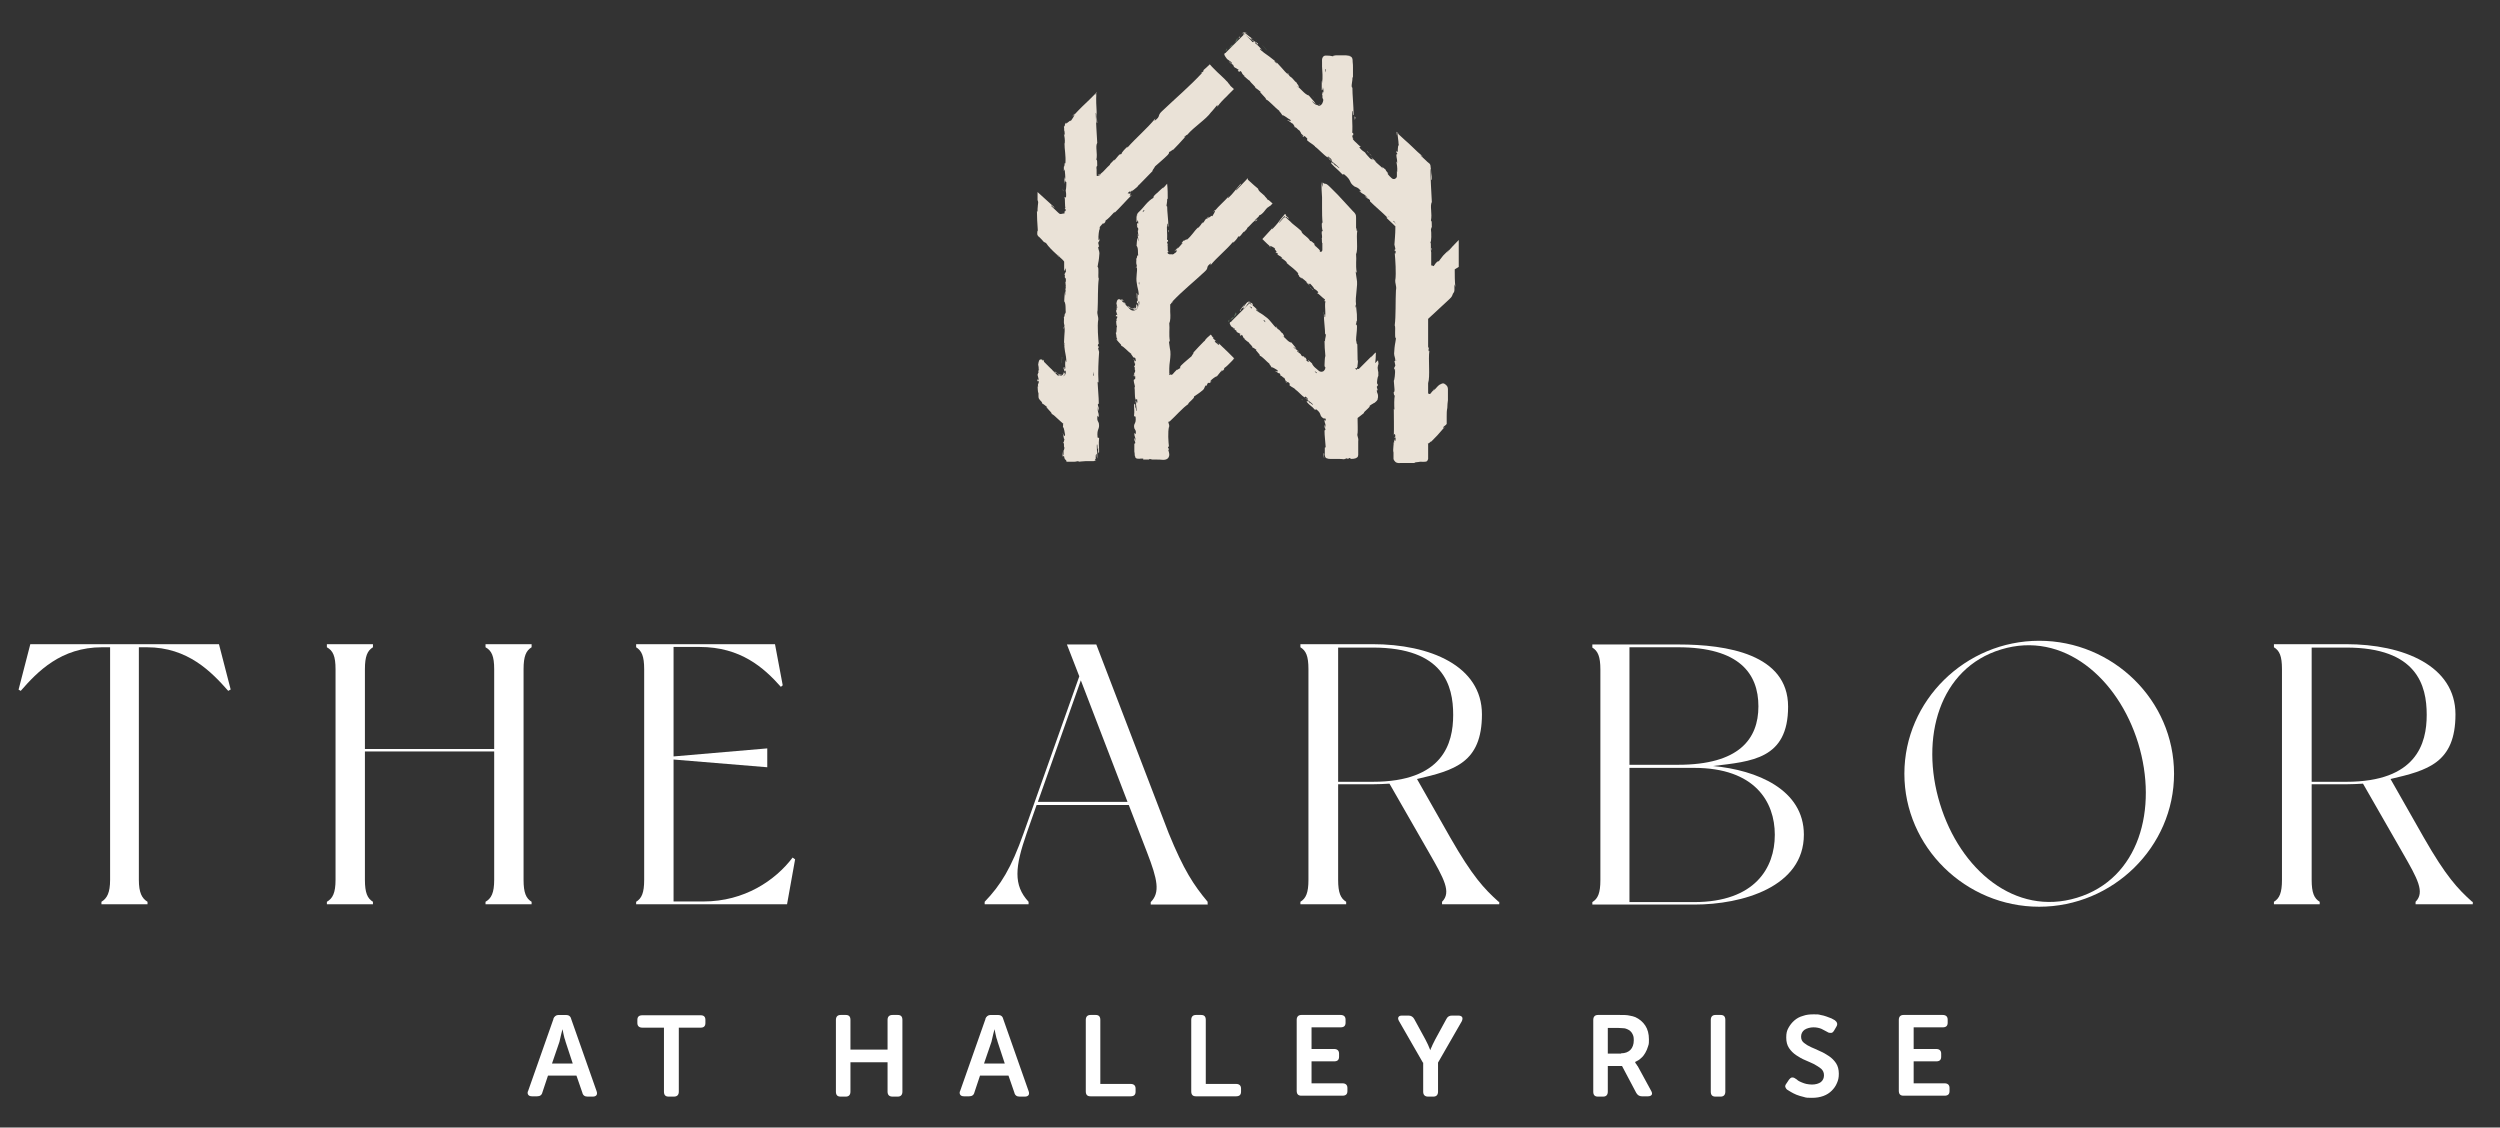 <?xml version="1.0" encoding="UTF-8"?>
<svg xmlns="http://www.w3.org/2000/svg" version="1.1" viewBox="0 0 808.4 364.6">
  <rect x="0" y="0" width="808.4" height="364.6" fill="#333333" stroke="none"/>
  <!-- Generator: Adobe Illustrator 28.6.0, SVG Export Plug-In . SVG Version: 1.2.0 Build 709)  -->
  <g>
    <g id="Layer_1">
      <path d="M74.5,223l-.7.4c-5.4-6.1-13-14.1-26.3-14.1h-2.6v75.2c0,4.2,1,6,2.8,7.1v.8h-14.9v-.8c1.8-1.1,2.8-2.9,2.8-7.1v-75.2h-2.6c-13.3,0-20.9,7.9-26.3,14.1l-.7-.4,3.8-14.7h61l3.8,14.7Z" fill="#fff"/>
      <path d="M169.3,216.4v68.1c0,4.2.8,6,2.6,7.1v.8h-14.9v-.8c1.9-1.1,2.8-2.9,2.8-7.1v-41.5h-41.8v41.5c0,4.2.8,6,2.6,7.1v.8h-14.9v-.8c1.9-1.1,2.8-2.9,2.8-7.1v-68.1c0-4.2-.8-6-2.8-7.1v-1h14.9v1c-1.8,1.1-2.6,2.9-2.6,7.1v25.8h41.8v-25.8c0-4.2-.8-6-2.8-7.1v-1h14.9v1c-1.8,1.1-2.6,2.9-2.6,7.1" fill="#fff"/>
      <path d="M257.1,277.9l-2.6,14.5h-48.8v-.8c1.8-1.1,2.6-2.9,2.6-7.1v-68.1c0-4.2-.8-6-2.6-7.1v-1h44.9l2.5,13.3-.6.5c-5.5-6.2-13-12.9-26.3-12.9h-8.4v35.4l30.3-2.6v6.1l-30.3-2.5v45.9h9.7c13.2,0,23.2-6.8,28.8-14.2l.7.5Z" fill="#fff"/>
      <path d="M390.6,292.5h-18.5v-.8c3.1-3.1,2.2-7.3-1.2-16.1l-5.9-15.3h-29.8l-3.2,9.1c-3.8,10.9-4.4,16.8.6,22.2v.8h-14.2v-.8c5.2-5.4,8.6-10.9,12.6-22.2l18-50.7-4-10.3h9.5l23.4,61c4.9,12,8.1,16.8,12.6,22.2v.8ZM364.6,259.3l-15.1-39.3-13.9,39.3h29.1Z" fill="#fff"/>
      <path d="M484.8,291.6v.8h-18.5v-.8c3.1-3.1.6-7.5-4.1-15.7l-12.9-22.5c-1.8.1-3.6.2-5.4.2h-11.2v30.9c0,4.2.8,6,2.6,7.1v.8h-14.8v-.8c1.8-1.1,2.6-2.9,2.6-7.1v-68.1c0-4.3-.8-6-2.6-7.1v-1h23.3c18.6,0,35.4,7,35.4,22.7s-9,18.1-21,20.9l10.8,19c7.1,12.4,10.9,16.5,15.6,20.7M469.9,231.1c0-9.4-3.1-21.7-26-21.7h-11.2v43.4h11.2c22.7,0,26-12.4,26-21.6" fill="#fff"/>
      <path d="M583.3,269.9c0,16.9-19.9,22.6-35.4,22.6h-33v-.8c1.8-1.1,2.6-2.9,2.6-7.1v-68.1c0-4.2-.8-6-2.6-7.1v-1h27.9c15.5,0,35.4,3.1,35.4,20.1s-11.8,17.7-24.3,19.2c14.2,1.3,29.4,7.6,29.4,22.2M526.9,247.3h15.7c19.7,0,26-8.3,26-18.9s-6.2-19.1-26-19.1h-15.7v38ZM573.9,269.9c0-10.6-6.4-21.6-26.1-21.6h-20.9v43.4h20.9c19.7,0,26.1-11.1,26.1-21.7" fill="#fff"/>
      <path d="M703,250.2c0,23.7-19.8,43-43.6,43s-43.6-19.3-43.6-43,19.8-43,43.6-43,43.6,19.2,43.6,43M691.4,240.3c-6.5-21.1-24.3-36.4-44.3-30.3-20.1,6.1-26.3,28.7-19.8,49.9,6.5,21.3,24.3,36.5,44.3,30.4,20.1-6.1,26.3-28.7,19.8-50" fill="#fff"/>
      <path d="M799.6,291.6v.8h-18.5v-.8c3.1-3.1.6-7.5-4.1-15.7l-12.9-22.5c-1.8.1-3.6.2-5.4.2h-11.2v30.9c0,4.2.8,6,2.6,7.1v.8h-14.8v-.8c1.8-1.1,2.6-2.9,2.6-7.1v-68.1c0-4.3-.8-6-2.6-7.1v-1h23.3c18.6,0,35.4,7,35.4,22.7s-9,18.1-21,20.9l10.8,19c7.1,12.4,10.9,16.5,15.6,20.7M784.7,231.1c0-9.4-3.1-21.7-26-21.7h-11.2v43.4h11.2c22.7,0,26-12.4,26-21.6" fill="#fff"/>
      <path d="M178.9,329.5c.3-.8.9-1.3,1.7-1.3h2.4c.9,0,1.5.4,1.7,1.3l8.2,23.3c.2.5.2,1,0,1.3-.2.3-.6.5-1.2.5h-1.7c-.9,0-1.5-.4-1.7-1.3l-1.9-5.5h-9.2l-1.8,5.4c-.2.9-.8,1.3-1.7,1.3h-1.7c-.6,0-1-.2-1.2-.5-.2-.3-.3-.8,0-1.3l8.2-23.3ZM185.2,343.9l-2.3-7c-.1-.4-.2-.8-.4-1.3-.1-.5-.2-.9-.3-1.3-.1-.5-.2-1-.3-1.5h0c-.1.5-.3,1-.4,1.5-.1.4-.2.9-.3,1.3-.1.5-.2.9-.3,1.3l-2.4,7h6.9Z" fill="#fff"/>
      <path d="M214.8,332.3h-7.1c-1,0-1.6-.5-1.6-1.5v-1c0-1,.5-1.5,1.6-1.5h18.9c1,0,1.5.5,1.5,1.5v1c0,1-.5,1.5-1.5,1.5h-7.1v20.7c0,1-.5,1.6-1.6,1.6h-1.7c-1,0-1.5-.5-1.5-1.6v-20.7Z" fill="#fff"/>
      <path d="M270.3,329.8c0-1,.5-1.6,1.5-1.6h1.7c1,0,1.5.5,1.5,1.6v9.6h12v-9.6c0-1,.5-1.6,1.6-1.6h1.7c1,0,1.5.5,1.5,1.6v23.2c0,1-.5,1.6-1.5,1.6h-1.7c-1,0-1.6-.5-1.6-1.6v-9.5h-12v9.5c0,1-.5,1.6-1.5,1.6h-1.7c-1,0-1.5-.5-1.5-1.6v-23.2Z" fill="#fff"/>
      <path d="M318.6,329.5c.3-.8.9-1.3,1.7-1.3h2.4c.9,0,1.5.4,1.7,1.3l8.2,23.3c.2.5.2,1,0,1.3-.2.3-.6.5-1.2.5h-1.7c-.9,0-1.5-.4-1.7-1.3l-1.9-5.5h-9.2l-1.8,5.4c-.2.9-.8,1.3-1.7,1.3h-1.7c-.6,0-1-.2-1.2-.5-.2-.3-.3-.8,0-1.3l8.2-23.3ZM324.9,343.9l-2.3-7c-.1-.4-.2-.8-.4-1.3-.1-.5-.2-.9-.3-1.3-.1-.5-.2-1-.3-1.5h0c-.1.5-.3,1-.4,1.5-.1.4-.2.9-.3,1.3-.1.5-.2.9-.3,1.3l-2.4,7h6.9Z" fill="#fff"/>
      <path d="M351.1,329.8c0-1,.5-1.6,1.5-1.6h1.7c1,0,1.5.5,1.5,1.6v20.7h9.8c1,0,1.6.5,1.6,1.5v1c0,1-.5,1.5-1.6,1.5h-13c-1,0-1.5-.5-1.5-1.6v-23.2Z" fill="#fff"/>
      <path d="M385.2,329.8c0-1,.5-1.6,1.5-1.6h1.7c1,0,1.5.5,1.5,1.6v20.7h9.8c1,0,1.6.5,1.6,1.5v1c0,1-.5,1.5-1.6,1.5h-13c-1,0-1.5-.5-1.5-1.6v-23.2Z" fill="#fff"/>
      <path d="M419.3,329.8c0-1,.5-1.6,1.5-1.6h12.7c1,0,1.6.5,1.6,1.5v1c0,1-.5,1.5-1.6,1.5h-9.4v7h7.3c1,0,1.6.5,1.6,1.5v1c0,1-.5,1.5-1.6,1.5h-7.3v7.1h10c1,0,1.6.5,1.6,1.5v1c0,1-.5,1.5-1.6,1.5h-13.3c-1,0-1.5-.5-1.5-1.6v-23.2Z" fill="#fff"/>
      <path d="M460.1,343.6l-7.7-13.4c-.3-.5-.4-1-.2-1.3.2-.4.6-.5,1.2-.5h2.1c.8,0,1.4.4,1.8,1.1l3.6,6.6c.2.4.4.8.6,1.2.2.4.4.8.5,1.1.2.4.3.8.5,1.2h0c.1-.4.3-.8.5-1.2.1-.3.3-.7.5-1.1.2-.4.4-.8.6-1.2l3.6-6.6c.4-.8,1-1.1,1.8-1.1h2.1c.6,0,1,.2,1.2.5.2.4.1.8-.1,1.3l-7.7,13.4v9.4c0,1-.5,1.6-1.5,1.6h-1.7c-1,0-1.6-.5-1.6-1.6v-9.4Z" fill="#fff"/>
      <path d="M515.2,329.8c0-1,.5-1.6,1.5-1.6h7.1c1.3,0,2.3,0,3.1.2.7.1,1.4.3,1.9.5,1.3.6,2.4,1.5,3.2,2.7.8,1.2,1.2,2.7,1.2,4.5s-.1,1.6-.3,2.3c-.2.7-.5,1.4-.9,2.1s-.8,1.2-1.4,1.7c-.5.5-1.2.9-1.9,1.2h0c0,0,.2.4.2.4,0,.1.2.3.3.4.1.2.2.4.4.6l4.3,7.9c.3.5.4,1,.2,1.3-.2.3-.6.5-1.2.5h-2c-.8,0-1.4-.4-1.8-1.1l-4.6-8.7h-4.6v8.3c0,1-.5,1.6-1.5,1.6h-1.7c-1,0-1.5-.5-1.5-1.6v-23.2ZM524.2,340.6c1.3,0,2.3-.4,3-1.1.7-.7,1.1-1.8,1.1-3.1s-.2-1.6-.5-2.2c-.3-.6-.9-1.1-1.6-1.4-.3-.1-.7-.3-1.1-.3-.4,0-1-.1-1.7-.1h-3.5v8.3h4.3Z" fill="#fff"/>
      <path d="M553.2,329.8c0-1,.5-1.6,1.5-1.6h1.7c1,0,1.5.5,1.5,1.6v23.2c0,1-.5,1.6-1.5,1.6h-1.7c-1,0-1.5-.5-1.5-1.6v-23.2Z" fill="#fff"/>
      <path d="M577.9,352.4c-.3-.3-.5-.6-.6-.9-.1-.3,0-.7.4-1.2l.8-1.2c.3-.4.6-.6.9-.7.3,0,.7,0,1.2.4.2.1.5.3.8.6.3.2.7.4,1.2.6.5.2,1,.4,1.5.5.6.1,1.2.2,1.8.2,1.2,0,2.2-.3,2.9-.8.7-.6,1-1.3,1-2.2s-.3-1.5-.9-2.1c-.6-.5-1.4-1-2.3-1.5-.9-.4-1.9-.9-2.9-1.3s-2-1-2.9-1.6c-.9-.6-1.7-1.4-2.3-2.3-.6-.9-.9-2-.9-3.4s.2-2.2.7-3.1c.5-.9,1.1-1.7,1.9-2.4.8-.7,1.7-1.2,2.8-1.5,1.1-.4,2.2-.5,3.5-.5s1.5,0,2.2.2c.7.1,1.3.3,1.9.5.6.2,1.1.4,1.6.6.5.2.8.5,1.1.6.8.6,1,1.3.5,2.1l-.7,1.2c-.3.5-.6.8-1,.8s-.8,0-1.2-.3c-.5-.3-1.2-.6-1.9-1-.7-.3-1.6-.5-2.6-.5s-2.2.3-2.9.8c-.7.5-1.1,1.3-1.1,2.2s.3,1.5.9,2c.6.5,1.4,1,2.3,1.4.9.4,1.9.8,2.9,1.3,1,.4,2,1,2.9,1.6.9.6,1.7,1.4,2.3,2.3.6.9.9,2.1.9,3.4s-.2,2.1-.6,3c-.4,1-1,1.8-1.7,2.5-.7.7-1.6,1.3-2.7,1.7-1.1.4-2.3.6-3.7.6s-1.8,0-2.7-.3c-.8-.2-1.6-.4-2.3-.7-.7-.3-1.3-.6-1.8-.9-.5-.3-1-.6-1.3-.8" fill="#fff"/>
      <path d="M614,329.8c0-1,.5-1.6,1.5-1.6h12.7c1,0,1.6.5,1.6,1.5v1c0,1-.5,1.5-1.6,1.5h-9.4v7h7.3c1,0,1.6.5,1.6,1.5v1c0,1-.5,1.5-1.6,1.5h-7.3v7.1h10c1,0,1.6.5,1.6,1.5v1c0,1-.5,1.5-1.6,1.5h-13.3c-1,0-1.5-.5-1.5-1.6v-23.2Z" fill="#fff"/>
      <path d="M337,116.6h.5c0,0-.7-.5-.7-.5-.2,0-.3.1.2.5" fill="#617262"/>
      <path d="M337.4,117.2c.3.7,1,1.4,1.8,1.9,0,.2-.1.1-.2.1.6.4,1.3.7,1.2.2-.7-.2-.7-.4-1.5-.7-.4-.4-.6-.8-.5-.8-.2,0-.6-.7-.9-.7" fill="#617262"/>
      <path d="M343.4,120c0,.2,0,.4,0,.4v-.4s0,0,0,0" fill="#617262"/>
      <path d="M336.2,130.5s0,0,0,0c0,0,0,0,0,0" fill="#617262"/>
      <path d="M343.4,119.7v-.5c0,.2,0,.4,0,.5" fill="#617262"/>
      <path d="M353.2,148.8c0,0,0,0,0,0,0,0,.2,0,.3-.2.2-.1.3-.3.4-.6-.2.2-.3.3-.5.3.1,0-.1.3-.3.4" fill="#55695a"/>
      <path d="M343.6,120c0,0-.1-.1-.1-.3,0,.1,0,.2,0,.3,0,0,0,0,.1,0" fill="#617262"/>
      <path d="M354.3,54.1v1.6c0-.4,0-1,0-1.6" fill="#eae2d7"/>
      <path d="M355.2,56.5l-.2.2h-.1c0,0,.2,0,.3,0,.1,0,.3-.2.4-.3,0,0,0-.1,0-.2l-.4.3Z" fill="#eae2d7"/>
      <path d="M354.8,56.7h0s0,0,0,0h0Z" fill="#eae2d7"/>
      <path d="M364.4,62.6h.5c.2-.5-.7.5,0-.4.8-.7.8-.2.4.3l.8-1c.1,0,0,.3,0,.4.2-.5,1.8-1.3,2.1-2.1h.1c2-2,2.8-2.9,4.4-4.5-.2-.2.5-.8.8-1.5,1.2-1.1,2.7-2.3,4.1-3.7.9-1.1.1-.5.5-1,.3.1,1.7-1.3,1.1-.5,1.7-1.7,2.1-2.2,4.2-4.5-.3.2-.6.4-.5.2.4-.4,1-.8,1-.7h0c2.2-2.6,6.1-5,7.7-7.3h0c0,.1,1.8-2.1,1.8-2.1,1-.9-.4.7.4.1.8-1.1,1.6-1.9,2.3-2.6.4-.4.8-.7,1.1-1.1.6-.6,1.2-1.2,1.8-1.8-.3-.3-.7-.6-1.1-1-.2-.3-.4-.6-.7-.9-.2-.3-.3-.5-.6-.7-.4-.5-.9-.9-1.4-1.4-.5-.5-1.1-1-1.6-1.5-.4-.4-.7-.7-1.1-1.1-.5-.5-.9-.9-1.3-1.4-.8.8-1.6,1.5-2.2,2,0,0,.2,0,.3,0-.4.7-.7.5-1.1.9.1,0,.6-.4.4,0-3.9,4.2-8.6,8.2-12.9,12.3-1.6,1.5-.2,1.5-2.4,3.1l.3-.8c-2.8,3.4-6.3,6.3-9.1,9.5.1-.2,0-.3.4-.6-.8.5-2.4,2.3-2.2,2.5-.5.5-.2,0-.6.2-.7.5-1.4,1.8-1.9,2,0,0,.1-.2.2-.4-.3.5-2,1.9-1.4,1.7-1.2,1-2.1,2.3-3.1,3,0,.2-.3.4-.5.6,0,0-.2.1-.3.1-.2,0-.4,0-.5,0,.1-.2,0-.4,0-.6,0-.2,0-.3,0-.5,0-.2,0-.4,0-.6,0-.4,0-.8-.1-1,.1.3.1-.9.3-.5,0-1.2,0-2.2-.3-2,.5-2.1-.4-4.3.3-5.5-.2-3.4-.4-6.6-.5-9.7.4.1,0,3.4.5,3.3,0-.7-.1-1.3-.2-2,0-.3,0-.6,0-.9v-.4c0-.1,0-.3,0-.5-.1-1.8-.2-3.4-.1-5.6,0,0-.2.1-.2.2-.5.5,0,0,.4-.7,0,.2,0,.5,0,.6,0-.2,0-.5,0-.7-.8.8-1.7,1.7-2.5,2.5-.8.7-1.5,1.5-2.3,2.2-.9.9-1.8,1.8-2.6,2.7,0,0,.1-.3.3-.5-.4.4-.9.8-.7.9l.3-.4c.8-.4-1,1.9-1,2,.1-.5-.4,0-.8.3-.4.3-1,.8-.6,0,0,0-.3.4-.4.6-.1.2-.1.3,0,.3-.2.3-.3.6-.3.6,0,0-.1,0,0-.5-.1.4-.1.7,0,.9,0,.3,0,.3,0,.5,0,.2,0,.4.1.5,0,.3.1.5.1,1.4,0,0-.1-.3-.3-.5.2.8.4,1.7.3,3.1,0,0-.1,0-.1-.3,0,2.4.5,4.1.3,6.8-.4-.8-.1.9-.5,1v1.4c.1,0,.3-.6.3-.6,0,1.2.3,2.4.1,3.4l-.2-.9v2.3c0,0,.2-1.3.2-1.3.2,1.3.5-.1.4,1.5,0-.3,0,1.2-.2,1.9h0c.1.6.2,1.2.1,2.2-.1.2-.4-.2-.5,0,.3.6,0,2.9.4,3.7,0-.3-.3-.3-.3-.2l.3.5c0,.6-.2.5-.3.5-.2.5-.1.5,0,.5,0,0,.1,0,0,0,0,0-.1.3-.5.4,0,0,0,0,.2-.3-.3.2-.6.3-1,.3-.4,0-.6-.2-1-.6-.7-.7-1.4-1.3-2.1-2-.1-.7,1.2,1.1,1,.4-1.8-1.6-3.6-3.3-5.4-4.9,0,1.2,0,2.2,0,3.2v-.6c.3.6.2,1,.1,1.7,0,.3-.1.9-.1,1.2,0,.3,0,.7,0,1,0-.3-.3-.4-.2-.3,0,1.8.1,3.7.3,6.5v-.3c-.2.3-.2.5-.2,1,0,.2,0,.5.2.7.1.2.3.4.5.5.5.5,1,1,1.4,1.5.3.1.8.6.6.2,1,1.5,2.3,2.7,3.5,3.8.6.5,1.2,1.1,1.8,1.6.3.3.6.6.7.8,0,.1,0,.3,0,.4,0,0,0,.1,0,.2v.3c0,0,0-.2,0-.3,0,0,0-.1,0-.2,0,0,0,0,0,0,0,0,0,.1,0,.2v.3s0,.7,0,.7v1.4c.3-.2.2-.4.4-.9.1.3.2,1.1.2,1.8-.2-1.2-.4,0-.5.5,0,0,.1,0,.2,0-.4,1.4.5.2.2,2.2h-.1c0,.6.2,1.3.2,2.1-.3.3-.1-.8-.3-.8,0,1.1.5,2.2.2,3.1,0-.5,0-1.1-.1-1.6-.3,1.1-.2,1.2-.3,2h0c0,0-.1,1.8-.1,1.8v-.5c.8,1.4.2,2.8.7,4.6-.4-1.8-.2-.3-.5-.4,0,.5-.2,1.2-.3,1,.2.9-.2,1.5.2,2.7,0,0,0,.9-.3.7,0,1.1.2-.3.3-.2.3,1.7-.4,4.1,0,6.6.2,2,.5,2.5.6,4.1v.6c-.1.3-.3-.7-.3-.7-.1,1.1-.1,1.9,0,2.9,0-.2-.2,0-.3.3,0,.4.1.6.2.7,0,.1.1.3-.2.7,0-.2,0-.4-.2-.6,0,.5-.4,1.3-1.3,1.2-.1-.2.5-.1.6-.4-.3.1-.7.1-1.1-.2-.5-.4-.9-.7-1.2-.8l.4.6c-.3-.3,0-.3.3-.1.2.1.4.3.5.4,0,0,.1.1.2.2.1.1.2.2.2.3-.2,0-.4-.1-.5-.2,0,.4.9.8,1.6.4.3-.2.6-.5.7-.9.1-.3,0-.7,0-1.1.1.2.2.3.3.5,0,.7-.4,1.3-1,1.5-.6.3-1.4.1-1.8-.4l-4.3-4.3c-.1-.5-.2-.8-.3-.6,0,.1,0,.2,0,.3l-.2-.2s0,0,0,0l-.2-.2h0c0,0,0,0,0,0h0c-.4,0-.9-.6-1.2,1.6l.3,1.6-.2.5v-1.3c-.2.8,0,1.2,0,1.8-.1.1-.2.3-.3.7l.4,1.6c-.2.2-.3-.7-.5.3.2.7.4-.7.5.5-.2.8-.4.5-.2,1.4-.1.1-.2,0-.2-.4.1.8,0,2.1.3,2.5,0,.1,0,.2,0,.4,0,0,0,.1,0,.2,0,.1,0,.2,0,.4,0,.3,0,.7.3,1,0,.1.2.3.3.4,0,0,.2.2.3.3.2.3.4.5.2.6.3.1,1.2.8,1.8,1.3-1.3-.6,1.9,2,1.3,2.1.5.2,1.2.8,1.9,1.5.4.3.7.7,1.1,1,.3.3.8.7.9.8,0,0-.1,0-.2,0,.2.4,0,.2,0,1,.4.1.5,1.7.7,2.5-.4,1.2-.5-.7-.8-.4.3,0,.3,2.1.6,1.7-.2.9-.1.8-.4,1.3.5.2,0,.9.4,1.6-.1.7-.2.8-.3.9,0,0,0,.1,0,.2,0,.2,0,.2,0,1-.1,1.4-.3-1.2-.3-.9,0,.3,0,.5,0,.7,0,.2,0,.4,0,.6,0,.3,0,.3.1.3.1,0,.3-.3.4,0,.1.7.2.9.5,1.1.2.1.2.2.2.2,0,.1-.2.2.2.4.5,0,1,0,1.5,0,.3,0,.4,0,.5,0,.1,0,.2,0,.4,0,.5,0,.9-.2,1.3-.2,0,0,.2,0,0,.2.6-.1,1.5-.1,2.4-.2h.7c.3,0,.5,0,.8,0,.3,0,.7,0,1,0,.3,0,.5-.2.7-.3.1,0,.2,0,.3,0-.4,0-.5-.2-.6-.3.2,0,.4-.2.3-.3,0-.2,0-.3,0-.5,0-.3,0-.6.1-.7,0,.5,0,.6.1.9,0-.3,0-.7,0-1,.3-.8.2,1.4.3,1.4.1-.4,0-1,0-1.5,0-.4,0-.8-.1-1.2,0-.7-.1-1.4,0-1.9.3-.2.1,2.5.4,1.1v1.6c.1-.6.1-.4.1-.1,0,.1,0,.3,0,.3,0,0,.1-.1.2-.4,0-2.1-.2-2.4,0-4.5-.2-.5-.3.2-.5-.3-.3-3,.8-2.4.4-4.6-.2-.6-.7-.8-.4-2.4l.4.5c0-2.1-.5-1.2-.3-3.4.1.4.1,1.6.2,1.3.3-1.4-.2-1-.2-2.1l.3-.2c0-2.2-.3-4.6-.4-7.1.1.1.2.6.3,0-.2-3.1,0-6.6.2-9.6l-.3-1.1c0-.3.1-.5.2-.2.1-1.2-.2,0-.3-.6,0-.7.2-.9.3-.5-.2-2-.5-5.8-.2-8v.4c.2-1.7-.5-1.9-.2-3.5v.3c.2-3.6,0-7.7.4-10.5-.4-.5.2-3.6-.4-3.8.3-2.1.4-1.5.6-4.4,0-.8-.4-1.2-.4-2.1h.3s-.3-1.3-.3-1.3l.4-.7v-.9c0,.4-.2.8-.3.7-.1-1.4.2-3.5.4-3.5,0-.1,0-.4,0-.3,0,0,0,0,0-.1,0,0,0-.1,0-.3l1.1-1.3c0,.1-.3.6-.6.9,1-1.5.5,0,1.4-1.4-.2.1,0-.2,0-.3.7-.4,2-1.8,2.9-2.8v.3c1.8-1.7,3.6-3.8,5.6-5.8-.8.6-.9.2-.3-.4M341.9,82.6c0,0,0-.2.1-.2l.7.7c-.1,0-.3,0-.8-.5M344.2,120.2l-.3-1.2c0-.2.2-.3.3-.3v1.5ZM344.2,112c0,0-.1-.3-.2-.8l.2-.4v1.2ZM353.7,123.2c0,.3,0,.6,0,.7,0-.2,0-.4,0-.7h0ZM353.7,120.2c0,.4,0,.8,0,1.3,0,.1-.2,0-.2-.3,0,.2.1-.5.2-1" fill="#eae2d7"/>
      <polygon points="354.2 79.6 354.1 79.6 354.2 79.8 354.2 79.6" fill="#eae2d7"/>
      <path d="M343.7,89.1s0,0,0,.2c0,0,0-.1,0-.2" fill="#eae2d7"/>
      <path d="M343.6,96.1v1c0-.4,0-.7,0-1" fill="#eae2d7"/>
      <path d="M343.5,101.5c0,0,0,0,.1.1h0s-.1-.1-.1-.1Z" fill="#617262"/>
      <path d="M347,37c0,0,0-.1.1-.2.3-.4,0-.1-.1.2" fill="#eae2d7"/>
      <path d="M343.8,61.8c0-.3-.1-.5-.1-.8,0,.5,0,.8.1.8" fill="#eae2d7"/>
      <polygon points="354.3 53.9 354.3 53.9 354.3 54.1 354.3 53.9" fill="#eae2d7"/>
      <path d="M343.7,59.8c0,.5,0,.8,0,1.2,0-.4,0-.8,0-1.2" fill="#eae2d7"/>
      <path d="M341.5,120.4s0,0,0,0l.2.2-.2-.2Z" fill="#617262"/>
      <path d="M341.2,120.2c0,0,.2.2.2.2l-.2-.2Z" fill="#617262"/>
      <path d="M341.2,120.2c-.1-.1-.3-.3-.5-.4l.5.4Z" fill="#617262"/>
      <path d="M343.5,115.5c0,.5-.2,1.3-.2,2h0c-.2-.3.2-1.5,0-2" fill="#617262"/>
      <polygon points="341 67.9 340.6 67.8 341.4 68.5 341 67.9" fill="#eae2d7"/>
      <path d="M444.7,113.8v.2-.2Z" fill="#617262"/>
      <polygon points="415.6 69.4 415.6 69.4 415.6 69.4 415.6 69.4 415.6 69.5 415.6 69.5 415.6 69.4" fill="#eae2d7"/>
      <path d="M415.6,69h0c0,0,0,0,0,0Z" fill="#eae2d7"/>
      <path d="M397.5,103.8v-.5s-.4.6-.4.6c0,.2.1.2.4,0" fill="#617262"/>
      <path d="M399.2,102.3c-.3.3-.6.5-.7.3,0,.2-.5.4-.6.8.6-.2,1.1-.7,1.5-1.4.2,0,.1.1.1.2.3-.5.5-1.1,0-1.1-.1.6-.3.6-.5,1.3" fill="#617262"/>
      <path d="M404.4,98.2c-.2-.1-.3-.2-.5-.2.1,0,.3.1.4.2,0,0,0,0,0,0" fill="#eae2d7"/>
      <path d="M404.1,112.8s0,0,0,0c0,0,0,0,0,0" fill="#617262"/>
      <path d="M404.6,98.5l.4.4c-.2-.2-.3-.3-.4-.4" fill="#eae2d7"/>
      <path d="M421.2,129.5c0-.2,0-.3,0-.4,0,.2-.9-.5,0,.4" fill="#617262"/>
      <path d="M404.3,98.4c0,0,.2,0,.3.1,0,0-.2-.2-.3-.2,0,0,0,0,0,.1" fill="#eae2d7"/>
      <path d="M424.9,79.1l.9.9c-.2-.3-.5-.6-.9-.9" fill="#eae2d7"/>
      <path d="M427.2,81c0,0,.2,0,.2,0,0,0,0,0,0,0,0,0-.1,0-.2,0" fill="#eae2d7"/>
      <path d="M444.9,117.2c0,.4-.2,0-.2.1.1-.8.2-2,.2-3.3,0,0,0,0-.1.1v-.3h0c0,0,0,0,0,0v.3c0-.3,0-.5,0-.8v.2h0c0,.1,0,0,0,0v.2h0c0-.1,0,0,0,0h0v-.2s0,0,0,.1h0s0,.3,0,.3h0v-.4.2-.2.3c0-.2,0,0,0-.3h0v.3h0s0,0,0,0h0v-.2h0s0,0,0,0v.2h0v.2h0s0,0,0,0h0s0,0,0,0v-.3.2h0c0,.1,0,.1,0,.1-.6.5-1.1,1.2-1.6,1.7l.4-.6c-1.2,1.2-2.5,2.5-3.8,3.8-.5.5-.3.3-.4.4,0,0-.1,0-.2,0-.1,0-.2,0-.3-.1,0,.2-.2.5-.4.3,0,0,.1-.2.2-.2-.3,0,0,.3-.4,0,0-.2,0-.3.2-.3.1,0,.2,0,.3.2,0,0,0,0,0-.2v-.5c0,0,0,.2.2.2-.2-.4.3-1.7,0-2.3h0c0-2.3-.1-3.3-.1-5.1-.3,0-.2-.7-.4-1.3,0-1.3.3-2.8.3-4.4-.1-1.1-.2-.3-.4-.8.3,0,.2-1.7.4-.9,0-1.9,0-2.5-.3-4.9-.1.3-.1.6-.2.4,0-.4.1-1,.2-.9h0c-.4-2.6.7-6.2.2-8.3h0c0,.1-.3-2.1-.3-2.1,0-1,.2.6.3-.1-.4-2.4,0-3.8-.2-5.8.7-1.5,0-5.5.4-7.6h-.2c-.2-.4.1-.5.1-.9-.1,0-.2.6-.3.3,0-1.1,0-2.3,0-3.5,0-.5,0-1-.3-1.4-.1-.2-.3-.4-.5-.6l-.3-.3-1.2-1.3-2.4-2.6-1.2-1.3c-.8-.8-1.6-1.6-2.4-2.4-2-2-1.4-.6-2.5-1.6,0,.4,0,.8-.1,1.5l-.3-1.7c0,1.8.1,3.5.2,5v3.3c0,1.8,0,3.5.2,5.2,0-.2-.2-.2-.2-.5-.2.7,0,2.6.2,2.7,0,.5-.2.1-.3.4-.1.7.3,1.8,0,2.2,0,0,0-.2,0-.3.1.5,0,2.2.2,1.7,0,.6,0,1.2,0,1.8v.4s0,.2,0,.2c0,0,0,0,0,0,0,0,0,.2-.1.2,0,.2-.1.3-.3.3-.2,0-.3,0-.4.1,0,0,0-.2,0-.3,0,0,0,0,0-.2,0-.1-.2-.2-.3-.4-.5-.5-1.1-1-1.4-1.2.3,0-.4-.6,0-.5-.7-.6-1.3-1.2-1.4-.9-.8-1.6-2.7-2.1-2.9-3.3-.8-.7-1.6-1.4-2.4-2l-.6-.5-.6-.6c-.5-.4-.9-.8-1.4-1.3v-.3c.5.5.9.8,1,.6-.3-.3-.7-.6-1-.9v-.7h0v-.2h0v.4c0-.3,0-.6,0-.9v.3h0s0,.1,0,.1h0s0,0,0,0h0c0,0,0,0,0,0v.3-.2h0v-.3.3h0v-.2h0c0,0,0,0,0-.1v.3h0s0-.3,0-.3h0v.2h0c0,.1,0,0,0,0h0v-.2h0s0,0,0,0v.2h0s0-.1,0-.1h0v.2h0v.2h0c0,0,0,0,0,.1h0v-.2h0c0,0,0,0,0,0h0v-.5.2h0v.2h0v.2h0c0,0,0-.4,0-.4,0,0,0,.2,0,.4h0c0,.1,0-.1,0-.1h0c0-.1,0,.3,0,.3h0c0-.1,0-.2,0-.2h0c0,0,0,0,0,0v.3h0v-.2h0c0,0,0,0,0,0v.3s0,0,0,0h0c0,0-.2-.1-.3-.2-1.1,1.3-2,2.4-2.3,2.9-.5.6-1,1.2-1.7,1.9-.5.4,0-.4.2-.6-.5.6-.9,1.1-1.4,1.6-.7.8-1.4,1.5-2.1,2.3.9.9,2,2,2.5,2.3,0,0-.2-.1-.4-.2.3.3.6.7.7.5l-.3-.2c-.3-.7,1.6.7,1.7.6-.9,0,1.3,1.5,0,1.3.2.2.5.3.6.2.3.3.3.5-.1.3,1.1,1,.9.4,1.8,1.4,0,0-.3,0-.5-.1.6.3,1.2.7,2,1.5,0,0,0,.1-.3,0,1.4,1.3,2.7,2,4,3.6-.7-.1.4.6.2.9l.9.7-.2-.4c.7.7,1.5,1.1,2,1.8l-.6-.4,1.4,1.3-.6-.8c.8.6.3-.4,1.1.6-.2-.2.7.7.9,1.2h0c.4.3.9.5,1.3,1.1,0,.2-.4.2-.4.3.6.1,1.7,1.6,2.4,1.8-.2,0-.3,0-.3.1.2,0,.3,0,.4,0,.1.3,0,.4-.1.4,0,.4.1.4.2.3,0,0,.2-.2,0,.7,0-.1,0,0,0-.3-.1,1.6.2,3.2,0,4.7-.4.4,0-1.3-.4-.8,0,2.2.4,4.5.4,6.6v-.4c.6.3-.2,1.6,0,2.6,0-.3-.3-.3-.2-.3,0,1.4.1,3,.3,5.1v-.3c-.3.9-.2,2.2-.3,3.2.1.3.1.8.3.5,0,.2,0,.3-.1.5,0,.1,0,.2-.1.3-.1.2-.3.4-.4.5-.3.2-.8.3-1.2.1-.2,0-.4-.3-.7-.5-.2-.2-.5-.4-.7-.6-.5-.4-.9-.9-1.2-1.5.2.2.6.4.4.3l-1.6-1.4c0,.3.1.3.3.7-.3,0-.8-.5-1.2-.8.8.6.3-.3,0-.7,0,0-.2,0-.2.1-.5-1.1-.5.2-1.3-1.1h.1c-.4-.4-.9-.6-1.3-1.1,0-.4.5.3.7.2-.6-.6-1.6-.9-1.9-1.6.3.2.7.6,1,.8-.4-.8-.5-.8-.9-1.3h0s-.9-1.1-.9-1.1l.2.3c-1.3-.3-1.7-1.5-3-2.2,1.3.7.3,0,.6-.1-.2-.3-.5-.8-.4-.7-.7-.3-.7-1-1.6-1.4,0,0-.5-.5-.2-.6-.7-.6,0,.3-.1.3-1.2-.7-2-2.6-3.7-3.7-1.2-1-1.7-1.1-2.8-1.9l-.3-.3c0-.3.6.2.6.2-.5-.7-1-1.1-1.7-1.7.2,0,.1-.1,0-.5-.3-.3-.5-.3-.6-.3-.1,0-.3-.2-.8,0,.1-.2.4-.4.8-.3-1.1-.5-1.8,1.1-2.2,1.6-.2,0,0-.4.4-.9-.2.2-.4.4-.6.7-.2.2-.3.4-.5.6-.3.4-.6.8-.6,1l.5-.3c-.2.2-.3,0-.1-.2.4-.7.9-.7,1-.7l-.4.4c.4,0,.8-.4,1.2-1,.2-.3.4-.7.8-.8.4,0,.7.2.9.4-.2,0-.3,0-.4,0h0c-.2-.3-.5-.3-.7,0l-5.2,5.2s0,0,0,0l-.3.3h0c0,0,0,.1,0,.1-.4.2-1,.2,0,1.6l1.1.7v.4c.1,0-.6-.7-.6-.7.3.6.7.7,1.1.9,0,.2,0,.3.2.5l1.2.6c0,.2-.6-.1-.1.5.6.3-.1-.7.7,0,.3.6,0,.6.7.9,0,.2-.2.1-.4,0,.5.3,1.2,1.1,1.6,1.2.3.6,1.6,1.5,1.2,1.7.2,0,1,.5,1.5.9-1.1-.4,1.5,1.6.9,1.8.9.2,2.2,1.9,3.3,2.7,0,0-.2,0-.3-.2.5.6.6.8.9,1.3.3-.2,1.3.6,1.9.9.4.9-.7,0-.8.4.2-.3,1.4,1,1.4.5.4.7.4.5.4,1,.4-.3.5.4,1.2.6.6.9-.1.5.8,1.2.3.5-.6-.1-.6-.1.8.8.7.1,1,.2,1.1.9.3.7.5,1.1.7.6,1.4.8,1.9,1.3,0,0,0,.2,0,.1.9.5,2,2,3,2.5,0,0,0,.1,0,.2,0-.3.1-.4.2-.5.4.4.9.5.8.8-.2-.2-.3-.2-.5-.2l.5.3c.1.6-.6-.5-.8-.3.9.7,2,1.4,2.5,2-.1.4-1.5-1.3-.9-.3l-.8-1c.3,1.1-.5-.6-.3.5,1.1,1.3,1.5,1.2,2.6,2.5.4.1.1-.3.5-.1,1.9,1.5.7,1.9,2.3,2.9.1,0,.2,0,.3,0,0,0,.2,0,.2,0,0,0,.1,0,.2.2,0,0,0,.1,0,.2,0,.1,0,.3,0,.4l-.4-.4c0,1.6.5.9.3,2.7-.1-.3-.1-1.3-.2-1-.3,1.1.2.8.2,1.6l-.3.2c0,1.8.3,3.7.4,5.6-.1-.1-.2-.4-.3,0,0,.3,0,.6,0,.9,0,.4,0,1,0,1.5,0,.3.1.5.2.6,0,.2.3.4.5.4.4.2.9.2,1.5.2.7,0,.8,0,1.2,0,.3,0,.6,0,1,0,.6,0,1.2,0,1.8.1l.9-.3c.2,0,.4.1.2.2.9.1,0-.2.5-.3.5,0,.8.2.4.3.5,0,1.6,0,2.1-.4.1,0,.3-.2.4-.4,0-.2.1-.3.1-.5,0-.4,0-.9,0-1.4,0-1.3,0-2.4,0-3.3v.3c.2-1.3-.5-1.5-.2-2.7v.2c.1-1.4,0-3,0-4.4v-.3s0,0,0-.1c0,0,0-.2,0-.2,0,0,0-.1.2-.2l.4-.3c.5-.4,1-.8,1.4-1.1,0-.6,2.2-1.9,1.9-2.4.5-.4.8-.5,1.1-.7.1,0,.2-.2.4-.2.1-.1.2-.1.6-.5.2-.2.4-.4.5-.7,0-.2,0-.4.1-.6,0-.2,0-.4,0-.6,0-.6-.4-.9-.4-1.7h.3s-.3-1.1-.3-1.1l.4-.6v-.7c0,.3-.2.6-.3.6-.1-1.1.2-2.7.4-2.8v-1.3c-.1,0-.3-2.2-.3-2.2,0,0,.1.4.2.8-.1-1.6.4-.4,0-2.4M415.6,70.5c0,0-.2-.2-.3-.3-.6.7-1.2,1.3-1.7,1.9-.1-.2.9-1.3,1.7-2.2.1,0,.2.2.3.3v.3ZM404.8,99.8l-.8-.8c.2.1.5.3.8.4,0,.2,0,.3,0,.3M408.5,103.5c0,0,.3,0,.6.3v.4c0,0-.6-.7-.6-.7ZM425.6,120.6l-.5-.5c.1,0,.3,0,.7.4,0,0,0,.1-.1.2M428,145.2c0-.2,0-.4,0-.6,0,.1,0,.3,0,.6h0ZM428.1,148c-.1-.3-.1-.8-.1-1.4,0-.1.2,0,.2.3,0-.2-.2.7,0,1.1" fill="#eae2d7"/>
      <polygon points="444.9 126.8 444.8 126.8 444.9 127 444.9 126.8" fill="#617262"/>
      <path d="M421.8,116s0,0,0-.2c0,0,0,0,0,.2" fill="#617262"/>
      <path d="M417.9,112.1l-.5-.6c.2.3.4.5.5.6" fill="#617262"/>
      <path d="M415,108.9c0,0-.1,0-.1,0h0s.1,0,.1,0Z" fill="#617262"/>
      <path d="M410,79.9s0,0-.1-.1c-.3-.3-.1,0,.1.1" fill="#eae2d7"/>
      <path d="M424.7,93.7c-.2-.1-.4-.2-.6-.4.2.3.4.5.6.4" fill="#eae2d7"/>
      <polygon points="424.9 79 424.8 79 424.9 79.1 424.9 79" fill="#eae2d7"/>
      <path d="M423.5,92.7c.2.3.4.5.7.7-.2-.2-.4-.5-.7-.7" fill="#eae2d7"/>
      <path d="M400.4,100.2s0,0,0,0v-.2c.1,0,0,.1,0,.1Z" fill="#617262"/>
      <path d="M400.5,100.2v.2c0,0,0-.1,0-.2" fill="#617262"/>
      <path d="M400.3,100.4c-.1.1-.3.3-.3.4l.3-.4Z" fill="#617262"/>
      <path d="M406.1,99.8h0c.3.1.7,1.1,1.1,1.2-.3-.3-.6-.9-1-1.2" fill="#617262"/>
      <polygon points="428.1 100.7 427.9 101.3 428.1 101.6 428.1 100.7" fill="#617262"/>
      <polygon points="391.9 107.8 391.9 108 391.9 107.9 391.9 107.8" fill="#617262"/>
      <polygon points="391.9 108.2 391.9 108.3 391.9 108.1 391.9 108.2 391.9 108.2" fill="#617262"/>
      <path d="M378.2,58.3h0v-.4s0,0,0,.1h0c0,.1,0,.1,0,.1h0v.2h0s0-.3,0-.3h0v.2h0s0,0,0,0v.3h0v-.4.2-.2s0,0,0,.1h0c0-.1,0-.1,0-.1v.3h0c0-.1,0,0,0,0h0s0,0,0,0h0s0,0,0,0h0v-.2h0s0,0,0,0v-.2.8h0v-.3h0v-.2h0s0,0,0,0v.2h0c0,.1,0,.2,0,.3h0s0-.2,0-.2h0v.2h0v-.2h0c0,.1,0,0,0,0h0c0,0,0,0,0,0h0v-.7.5h0v-.2h0c0,.1,0,.1,0,.5h0v-.2h0c0,0,0,0,0,0h0c0,0,0,0,0,0h0v-.3.2h0s0,0,0,0h0v.4c0-.1,0,0,0-.3h0v.3h0v.2h0v1.1h0v.2h0v.2-.4h0c0,.3,0,0,0,.4h0c0,0,0,.2,0,.2v-.4.3-.3.3h0c0,0,0,0,0-.1v-.4h0v.5h0v-.4.3h0c0,0,0-.2,0-.3v.3-.4h0v.5h0v-.3h0c0-.2,0-.3,0,0h0s0,0,0,0h0c0,0,0,.2,0,.2h0c0-.1,0,0,0,0,0,0,0,0,0,.1h0v-.3.2h0c0,.1,0-.1,0-.1h0v.4c0,0,0,0,0,0h0c0,0,0,0,0,0h0c0,0,0,0,0,0v-.4.3h0s0,0,0-.2h0v.3-.3h0v.3c0-.3,0,0,0-.2v.3h0c0,.1,0,.1,0,.1h0v-2.5Z" fill="#eae2d7"/>
      <path d="M378.2,58.3h0c0,0,0,0,0,0Z" fill="#eae2d7"/>
      <polygon points="378.2 58.5 378.2 58.6 378.2 58.5 378.2 58.5" fill="#eae2d7"/>
      <polygon points="378.2 58 378.2 58.1 378.2 58.1 378.2 58" fill="#eae2d7"/>
      <polygon points="403.6 57.4 403.6 57.3 403.6 57.3 403.6 57.4 403.6 57.4" fill="#eae2d7"/>
      <polygon points="403.6 57.8 403.6 57.9 403.6 57.9 403.6 57.9 403.6 57.8" fill="#eae2d7"/>
      <path d="M362.9,97.2h.5s-.6-.4-.6-.4c-.2,0-.2.1.1.4" fill="#eae2d7"/>
      <path d="M365.6,99.4c-.6-.2-.6-.3-1.3-.5-.3-.3-.5-.6-.3-.7-.2,0-.5-.6-.8-.6.2.6.8,1.1,1.5,1.5,0,.2-.1.1-.2.1.5.3,1.1.5,1.1,0" fill="#eae2d7"/>
      <path d="M367.5,98.5c0,.2,0,.3,0,.4v-.4c0,0,0,0,0,0" fill="#eae2d7"/>
      <path d="M361,108.1s0,0,0,0c0,0,0,0,0,0" fill="#617262"/>
      <path d="M367.6,98.3v-.4c0,.2,0,.3,0,.4" fill="#eae2d7"/>
      <path d="M367.2,130c0-.2.2-.3.3-.4-.2.1-.3-1.1-.3.4" fill="#617262"/>
      <path d="M367.7,98.5c0,0-.1-.1-.1-.2,0,0,0,.2,0,.3,0,0,0,0,.1,0" fill="#eae2d7"/>
      <path d="M409.4,68.1c0,0,.2-.2.3-.3.3-.3.6-.6.9-.9l-1.4,1.4c0,0,.1-.1.2-.2" fill="#eae2d7"/>
      <path d="M406.5,71c-.2,0-.4.2-.6.4,0,0,0,.1,0,.2l.7-.5Z" fill="#eae2d7"/>
      <path d="M396.4,113.2c-.8-.7-1.6-1.5-2.4-2.3.5.6.1.8-.4.3v-.4c-.4-.2.4.6-.4.1-.3-.4-.5-.7-.4-.7,0,0,.4,0,.7.3l-1.3-1.1c0-.2.3,0,.4,0-.2-.1-.5-.4-.8-.8v-.6h0c0,0,0,.5,0,.5v-1.1h0v.2s0,0,0,0h0v.2h0c0,.1,0,0,0,0h0v-.2h0v.2s0,0,0,0v.3h0v-.3h0c0-.1,0,.1,0,.1h0c0-.2,0-.2,0-.3v.2h0s0-.2,0-.2h0v.3h0c0,0,0,0,0,0h0v-.2h0s0,0,0,0v.2h0c0,0,0,.1,0,.1h0v.2c0,0,0,0,0,.1h0c0-.1,0,0,0,0h0v-.2h0s0-.6,0-.6v.5h0v-.2h0c0-.1,0,0,0,0v.5h0s0,0,0,.2h0v-.3h0c0-.1,0,.3,0,.3h0c0-.2,0,0,0-.2h0v-.3c0,.1,0,0,0,.2h0v.3-.2h0c0-.1,0,.1,0,.1h0c0-.1,0-.3,0-.4v.2h0v.3c0-.1-.2-.2-.3-.3-.7.6-1.7,1.4-2,2.1h-.1c-1.6,1.6-2.3,2.4-3.5,3.7.2.2-.4.7-.6,1.2-1,.9-2.2,1.8-3.4,3-.7.9,0,.4-.3.9-.2-.1-1.4,1-.9.3-.7.7-1.1,1.1-1.5,1.6-.1.1-.5.4-.9,0,0,.2.1.3,0,.3-.3-.1-.3-.5-.1-.5h0c0,0,0,0-.1-.2,0,0,0,0,0-.1v-.3c0-.4,0-.7,0-1.1,0-.8.1-1.5.2-2.3.2-1.5.3-3,0-4.1h0c0,.1-.3-2.2-.3-2.2,0-1.1.2.6.3-.1-.4-2.5,0-3.9-.2-5.9.4-.8.4-2.2.3-3.7,0-.7,0-1.5,0-2.2v-.2s0,0,0,0c0,0,0,0,0,0,0,0,0,0,.4-.2h-.2c.3-.5.5-.4.9-.7-.1,0-.5.3-.4,0,3.2-3.4,7.1-6.5,10.6-9.8,1.3-1.2,0-1.3,1.9-2.6l-.2.7c2.2-2.7,5.2-5,7.4-7.7,0,.2,0,.3-.3.5.7-.3,1.9-1.9,1.8-2,.4-.4.2,0,.5-.1.6-.4,1.1-1.5,1.5-1.6,0,0,0,.2-.2.3.3-.4,1.6-1.5,1.1-1.4,1-.8,1.7-1.8,2.5-2.4.3-.7,1.7-1.4,1.5-1.9.1.2.6-.1,1.1-.6.2-.2.5-.5.7-.8.1-.2.3-.3.4-.5.2-.2.3-.3.4-.5-.2.4,1-.8.8-.4.3-.3.6-.6.9-.9-.9-.8-1.5-1.4-1.5-1.1-.2-.3-.4-.6-.7-.9-.2-.2-.3-.3-.4-.5-.3-.3-.6-.5-.9-.8-.6-.5-1.1-.9-1.2-1.5-.5-.4-.9-.8-1.3-1.1-.7-.6-1.3-1.2-2-1.8v-.6c0,.3,0-.1,0,0v.2-.7.2h0v.2s0,0,0,0h0v-.2h0c0,.1,0,.1,0,.1h0s0,.3,0,.3v-.3h0v-.2h0s0,0,0,0h0v.2c0-.1,0,0,0-.2v.3h0v-.3h0s0,.2,0,.2h0c0,.1,0,0,0,0h0s0,0,0-.2h0v-.3.8h0v-.3h0v-.2h0s0-.2,0-.2c0,0,0,0,0,.3h0c0-.1,0,.4,0,.4h0v-.2h0c0-.1,0,0,0,0h0c0,0,0,0,0,0h0c0,0,0,0,0,0h0c0,0,0-.1,0-.1h0s0,0,0,0h0v-.7.5h0v-.2h0c0-.2,0-.1,0-.1h0v.6h0c0,0,0,.1,0,.1h0v-.2h0c0-.1,0,.2,0,.2,0,0,0,0,0,0h0v-.2h0v.2h0c0,.1,0,.1,0,.1h0v-.2h0c0,0,0,.2,0,.2,0,0,0,0,0,0-2.2,2.3-2.7,2.9-3.8,4-.2-.4,1.9-2,1.5-2.2-1.6,1.8-2.3,3-4,4.6-.5.4.1-.4.2-.6-1.6,1.8-3.3,3.2-4.6,4.8,0,0,.1-.2.2-.4-.3.3-.7.6-.6.7l.3-.3c.7-.3-.7,1.6-.7,1.8,0-.9-1.6,1.3-1.3,0-.2.2-.3.5-.2.6-.3.3-.5.3-.3-.1-1,1.1-.5.9-1.4,1.8,0,0,.1-.3.1-.5-.4.6-.7,1.2-1.6,2,0,0-.1,0,.1-.3-1.4,1.4-2,2.7-3.7,4.1.2-.7-.6.4-1,.2l-.7.9.5-.2c-.7.7-1.2,1.5-1.9,2l.4-.6-1.3,1.4.9-.6c-.6.9.4.3-.6,1.1,0-.1-.1,0-.4.3-.2.2-.7.2-.9.1h0c-.3.1-1,.1-1.2-.5,0-.2.4-.1.4-.3-.1,0-.2-.1-.3-.3,0,0,0-.2,0-.3,0-.1,0-.3,0-.4,0-.6,0-1.2-.2-1.5,0,.2.3.2.3.1l-.3-.4c0-.5.1-.5.3-.5,0-1.4-.5.4-.3-1.2,0,.1,0,0,0,.3.1-1.7-.2-3.2,0-4.8.4-.5,0,1.3.4.8,0-2.2-.4-4.6-.4-6.8v.4c-.3-.1-.2-.6-.1-1,0-.3.1-.5.1-.8,0-.3,0-.5,0-.9,0,.3.3.4.2.4,0-1.7,0-3.4-.2-5.1-.4.5-.9,1-1.4,1.6l.3-.5c-.4.3-1,.8-1.6,1.4-.3.3-.6.6-.9.8-.3.3-.4.4-.6.6-.1.3-.5.6-.1.6-2.2,1.2-3.2,3.2-4.9,4.7-.2.2-.4.4-.5.7,0,.3,0,.6-.1.8,0-.3-.1-1-.1-.6v2.3c.4-.2.3-.3.4-.7.1.3.2.9.2,1.4-.2-1-.4,0-.5.4,0,0,.1,0,.2,0-.4,1.1.5.2.2,1.7h-.1c0,.5.2,1,.2,1.7-.3.3-.1-.6-.3-.7,0,.9.5,1.7.2,2.5,0-.4,0-.9-.1-1.3-.3.9-.2,1-.3,1.6h0c0,0-.1,1.4-.1,1.4v-.4c.8,1.1.2,2.3.7,3.7-.4-1.4-.2-.2-.5-.3,0,.4-.2,1-.3.8.2.7-.2,1.2.2,2.2,0,0,0,.8-.3.6,0,.9.2-.2.3-.1.3,1.4-.4,3.3,0,5.3.2,1.6.5,2,.6,3.3v.5c-.1.3-.3-.5-.3-.5-.1.9-.1,1.6,0,2.4,0-.2-.2,0-.3.3,0,.3.1.4.2.6,0,.1.1.4,0,.7,0-.1-.3-.2-.4-.6v.3s0,.2,0,.2c0,.1,0,.3,0,.4,0,.3-.2.5-.5.7-.2,0,.2-.4.2-.6-.1.2-.4.4-.8.4-.3,0-.6,0-.8,0,0,0,.2.2.2.2,0,0,.1-.1.3-.1.5,0,.8.1.9.2-.1,0-.3.1-.5.1.2.3.9.1,1.3-.4.4-.5,0-1.2.1-1.8l.3.4v.4c0,.7-.4,1.3-1,1.6-.6.3-1.4.1-1.8-.4l-2.4-2.4c-.1-.5-.3-.9-.3-.7,0,.1,0,.2,0,.4l-.2-.2s0,0,0,0l-.2-.2h0c0,0,0,0,0,0h0c-.4,0-.9-.4-1.2,1.3l.3,1.3-.2.4v-1.1c-.2.6,0,1,0,1.4-.1.1-.2.3-.2.5l.4,1.3c-.2.2-.4-.6-.5.3.2.6.4-.6.5.4-.2.6-.4.4-.2,1.2-.1.1-.2,0-.2-.3.1.6,0,1.7.3,2-.3.6,0,2.2-.4,2.1,0,0,0,.2.1.4,0,.2.1.3.1.8,0,.4.2.7.4,1-.4-.3-.4-.3-.3,0,0,.2.6.7.7.9.5.5,1,1,.7,1.1.9.2,2.2,1.9,3.4,2.7,0,0-.2,0-.3-.2.5.6.6.9.9,1.3,0,0,0,0,.1,0h0c0,0,.3,0,.4.1,0,0,.1.1.2.3,0,.2,0,.4.1.5-.4,1-.5-.6-.8-.3.3,0,.3,1.7.6,1.4-.2.7-.1.6-.4,1,.5.1,0,.7.4,1.3-.2,1.1-.5.3-.3,1.5-.1.6-.3-.5-.3-.5,0,1.2.4.6.6.8.1,1.4-.3.7-.5,1.2,0,.9.4,1.6.4,2.3,0,0,0,.2-.2,0,.3,1,0,2.8.4,4,0,0,0,.1,0,.1.2-.2.4-.2.5-.2,0,.5.2,1,0,1.2,0-.3,0-.4-.2-.5v.6c-.2.5,0-.8-.3-.8.1,1.1.4,2.4.3,3.3-.3.2-.1-2-.4-.9v-1.3c-.4,1,.2-.8-.4.1,0,1.7.2,1.9,0,3.7.2.4.3-.1.5.3.3,2.5-.8,1.9-.4,3.7.2.5.7.7.4,1.9l-.4-.4c0,1.7.5,1,.3,2.7-.1-.3-.1-1.3-.2-1.1-.3,1.1.2.8.2,1.7l-.3.2c0,.4,0,.9,0,1.4v.7c0,.3,0,.7.1,1,0,.4,0,.8.2,1.1,0,.1,0,.3.2.4.1.1.3.2.4.2.3,0,.7.1,1.1,0h1c-.1,0-.4.2,0,.3,1.2,0,2.6,0,3.9,0,.8,0,1.6,0,2.4.1,1.2,0,1.9-.5,2-1.6,0-.6-.2-1.2-.3-1.5,0-.2.1-.4.2-.2.1-.9-.2,0-.3-.5,0-.5.2-.7.3-.4-.2-1.7-.4-4.7,0-6.5v.3c.2-.7,0-1.1-.1-1.4-.1-.2-.2-.5.2-.7,0,0,0,.1,0,.2,2.1-1.9,4.3-4.5,6.1-5.7,0-.6,2.2-1.9,1.9-2.5,1.4-1,1.1-.6,2.9-2.1.5-.4.4-.9.9-1.5l.2.2.5-1h.7c0-.1.5-.7.5-.7-.2.2-.5.3-.6.3.7-.9,2.1-1.8,2.3-1.7l1.7-2.1c0,.1-.2.5-.4.8.8-1.2.4,0,1.1-1.1-.2,0,0-.2,0-.3.3-.2.7-.5,1.1-.9.3-.3.7-.7,1-1,.4-.4.7-.7,1-1.1,0,0-.1-.1-.2-.2l.4.2h0c0,0,0,0,0,0-.7-.7-1.3-1.3-2-2-.4-.4-.8-.8-1.2-1.1M368.4,98.6l-.3-.9c0-.2.2-.3.3-.2v1.1ZM368.4,92.1c0,0-.1-.2-.2-.6l.2-.3v1ZM369.9,68c0,0,.1,0,.2.1l-.6.5c0-.1,0-.3.4-.7M370.2,148.6c-.3,0-.6,0-.7,0,.2,0,.4,0,.7,0h0ZM371.6,148.6c0,0,0-.2.2-.2-.1,0,.4.1.8.2-.3,0-.7,0-1,0M391.9,108.2h0v.3h0v-.3h0s0,0,0,0Z" fill="#eae2d7"/>
      <path d="M366.1,100.5s0,0-.1-.1c0,0,0,0,.1.1" fill="#617262"/>
      <polygon points="390.6 125.3 390.6 125.2 390.5 125.4 390.6 125.3" fill="#617262"/>
      <path d="M367.8,73.5s0,0,0,.2c0,0,0,0,0-.2" fill="#eae2d7"/>
      <path d="M367.8,79.1v.8c0-.3,0-.6,0-.8" fill="#eae2d7"/>
      <path d="M367.6,83.5c0,0,0,0,.1,0h0s-.1,0-.1,0Z" fill="#eae2d7"/>
      <path d="M393.1,68.4s0,0,.1-.1c.2-.3,0-.1-.1.1" fill="#eae2d7"/>
      <path d="M378.8,82.7c.2,0,.3-.1.4-.2-.2,0-.4,0-.4.2" fill="#eae2d7"/>
      <path d="M410.8,66.8h0c0,0-.1.1-.2.2l.2-.2Z" fill="#eae2d7"/>
      <path d="M379.8,82c-.3.3-.4.4-.6.5.2,0,.4-.2.6-.5" fill="#eae2d7"/>
      <path d="M366.4,100h0s0,0,0,0c0,0,0,0,.1,0" fill="#617262"/>
      <path d="M365.9,99.8h.1c0,.1.1.1.2.2,0,0,0,0-.1,0,0,0,0,0-.1,0" fill="#617262"/>
      <path d="M367.6,94.9c0,.4-.2,1-.2,1.6h0c-.2-.2.2-1.2,0-1.6" fill="#eae2d7"/>
      <polygon points="377.7 75.2 377.9 74.6 377.7 74.4 377.7 75.2" fill="#eae2d7"/>
      <path d="M396.8,16.1v-.5c0,0-.5.7-.5.7,0,.2.1.3.5-.2" fill="#55695a"/>
      <path d="M399.6,13.5c.2-.1.1.1.1.2.4-.6.8-1.4.3-1.3-.3.7-.5.8-.8,1.6-.4.5-.8.7-.9.5,0,.2-.7.6-.8,1,.8-.4,1.5-1.1,2.1-2" fill="#55695a"/>
      <path d="M406.3,12.8c-.2-.1-.3-.2-.4-.3l.4.3s0,0,0,0" fill="#55695a"/>
      <path d="M406.3,28.1s0,0,0,0c0,0-.1,0,0,0" fill="#eae2d7"/>
      <path d="M406.6,13.1l.4.4c-.2-.2-.3-.3-.4-.4" fill="#55695a"/>
      <path d="M429.8,51c0,.3-1.2-.8.2.5-.1-.2-.2-.4-.2-.5" fill="#eae2d7"/>
      <path d="M406.2,13c0,0,.2,0,.3.1,0,0-.2-.2-.3-.2,0,0,0,0,0,.1" fill="#55695a"/>
      <path d="M463,73.4v1.7c0-.5,0-1.1,0-1.7" fill="#eae2d7"/>
      <path d="M463,80.3c0,.3-.2.6-.2,1,0,0,0,.2,0,.2v-1.2Z" fill="#eae2d7"/>
      <path d="M468.7,136.2s0,0,0,0c0,0,0,.2,0,.2,0,0,0-.2,0-.2" fill="#617262"/>
      <path d="M471.7,86.3c0-2.9,0-5.9,0-8.7-1.4,1.4-2.7,2.8-3.9,4.2.3-.4.3-.5.9-1.1-.3.2-.8.7-1.3,1.2-.2.2-.5.5-.7.7-.1.2-.3.3-.4.5-.5.6-.9,1.2-.9,1.2-.5.5-.2,0-.6.3-.4.3-.8.8-1.1,1.3,0,.1-.2.2-.3.1,0,0,0,0,0-.1,0,0-.2,0-.3,0,0,0-.2-.2-.3,0,0,0,0-.1,0-.2,0-.2,0-.4,0-.6,0-.4,0-.8,0-1.2,0-.8,0-1.6,0-2.3-.3-.9.1-3-.3-3.3.4.1.4-3.1.2-4.2.1.4.1-1,.3-.5,0-1.3,0-2.4-.3-2.2.5-2.4-.4-4.7.3-6.1-.2-3.8-.4-7.3-.5-10.7.4.1,0,3.8.5,3.6,0-.8-.1-1.5-.2-2.2,0-.7-.1-1.4-.2-2,0-.5-.1-1-.6-1.3-.3-.2-.6-.5-.9-.8-.5-.5-1-.9-1.6-1.5-.6-.6.5.2.7.3-1.2-1-2.4-2.1-3.5-3.2-.8-.8-1.6-1.5-2.4-2.2-.9-.8-1.7-1.6-2.5-2.3,0,0,.3.2.6.4-.3-.3-.6-.6-.8-.8,0,.6,0,1,.1,1.2v-1c0,0,0,0,0,0,.3.4.3.5.2.5.1.6.2,1.7.3,2.5,0,.8.2,1.4.2,1.5-.3-.9-.3,0-.4.9,0,.4,0,.9-.1.9,0,0-.2.1-.4-.4,0,.5.1.9.3.8,0,.6-.1.7-.3.2.1,2,.3,1.3.3,3.1,0,0-.1-.4-.3-.6.2.9.4,1.9.3,3.4,0,0-.1,0-.1-.4,0,.3,0,.7,0,1v.5c0,.1,0,.2,0,.3,0,.3-.2.6-.6.8-.3.2-.8.1-1.1-.2-.5-.4-.9-.9-1.4-1.5.9.3-.6-.8-.5-1.2l-1.2-1,.3.6c-1-1-2-1.7-2.8-2.6l.8.6-1.9-1.8.9,1.1c-1.1-.9-.2.4-1.5-.9.3.2-1-1-1.3-1.6h0c-.6-.4-1.2-.8-1.8-1.6-.1-.3.4-.1.4-.3-.3-.1-.9-.7-1.5-1.3-.3-.3-.6-.5-.8-.8-.2-.2-.3-.4-.4-.6.1.2.3.2.3,0-.1,0-.2-.2-.3-.4,0-.6.1-.7.3-.6,0-1.9-.5.6-.3-1.7,0,.2,0,0,0,.5.1-2.3-.2-4.4,0-6.5.4-.6,0,1.8.4,1.1,0-3-.4-6.3-.4-9.2v.5c-.6-.4.2-2.2,0-3.7,0,.4.3.5.2.4,0-1,0-2,0-3.2,0-.6,0-1.2-.1-1.9,0-.4,0-.9-.2-1.3-.2-.4-.7-.6-1.1-.6.2,0,.3,0,.5,0-.3-.1-.8-.1-1.3-.2-.4,0-.8,0-1.2,0-.8,0-1.6,0-2.2,0-.4.1-1.1.1-.7.3-.5,0-1-.2-1.5-.2-.7,0-1.4-.2-1.8.3-.5.5-.4,1.1-.4,1.8,0,.5,0,.9,0,1.4.1,1.8.3,3.6,0,5.4,0-.4-.1-1-.1-.7v3c.4-.2.3-.4.4-1,.1.4.2,1.2.2,2-.2-1.3-.4,0-.5.6,0,0,.1.1.2,0-.2.8,0,.8,0,1,0,0,.1.2.2.4,0,.2,0,.5-.2,1,0,0,0,0,0-.1-.1.6-.8,1.3-1.6,1.1-.1-.2,0-.1.3-.2.2,0,.5-.1.4-.2-.4.2-.9.2-1.4,0-.5-.3-.9-.7-1.2-1.2.4.3,1,.9,1.3,1.1-.6-1-.8-1.1-1.3-1.7h0c0,0-1.3-1.5-1.3-1.5l.3.4c-1.6-.6-2.3-2.1-4-3.2,1.7,1.1.4,0,.7,0-.3-.4-.8-1.1-.6-1-.9-.5-1-1.3-2.2-2,0-.1-.7-.7-.4-.8-.9-.8,0,.3,0,.3-1.6-1.1-2.9-3.5-5.2-5.1-1.7-1.4-2.3-1.6-3.7-2.8l-.4-.4c-.1-.4.7.3.7.3-.8-1-1.4-1.6-2.3-2.3.2.1.1-.1,0-.4-.7-.6-.7-.2-1.4-1.1.2,0,.5.1.9.4-.4-.3-.8-.7-1.3-1-.4-.3-1.1-.9-1.5-1.2-.1-.1,0-.2.3,0,.3,0,.6.4.9.6-.3-.3-.7-.7-1.1-.8-.2-.1-.5,0-.6.1-.2.1-.4.3-.5.5-.7.8-1,1.2-1,1.4l.6-.5c-.3.3-.3,0-.1-.3.9-1.3,1.5-1.1,1.6-.9-.1,0-.3,0-.4.1-.1,0-.2.2-.3.3.1,0,.2,0,.3,0,0,0,.3-.2.4,0,.3.3.6.5.9.8.7.6,1.5,1.2,2.1,1.7h-.6c0-.1-2.4-2.5-2.4-2.5,0,0-.2,0-.3,0l-5.6,5.6s0,0,0,0l-.3.3h.1c-.5.3-1.2.2.3,2.1l1.4,1,.2.6-1.1-1c.4.7,1,1,1.5,1.3,0,.2.1.4.3.7l1.5.9c0,.3-.8-.3,0,.6.7.4-.3-.8.8,0,.4.7.2.7,1,1.3,0,.2-.2,0-.5-.2.7.5,1.7,1.6,2.2,1.8.4.8,2.2,2.1,1.8,2.3.3.1,1.3.9,1.9,1.4-1.4-.7,2.1,2.2,1.5,2.3,1.1.4,2.9,2.7,4.5,3.8-.1,0-.3-.1-.4-.3.7.8.9,1.1,1.3,1.7.4-.2,1.6,1,2.5,1.4.7,1.2-.9-.3-.9.3.2-.3,1.9,1.4,1.7.9.6.9.5.7.7,1.3.5-.2.7.6,1.5,1,.9,1.2,0,.6,1.2,1.6.4.7-.7-.2-.7-.2,1.2,1.2.8.3,1.2.4,1.5,1.3.5.8.8,1.4.9.8,1.8,1.2,2.5,1.9,0,0,.1.2,0,.1,1.1.7,2.8,2.7,4.1,3.5,0,.1,0,.2,0,.2,0-.3,0-.5.2-.5.5.5,1.1.8,1.2,1.2-.3-.3-.4-.3-.6-.4l.6.5c.3.7-.8-.7-1-.5,1.2,1,2.6,2,3.4,2.9,0,.4-2-1.8-1.1-.5l-1.2-1.4c.6,1.3-.7-.8-.3.5,1.6,1.7,2,1.8,3.6,3.5.5.2,0-.3.6,0,2.6,2.1,1.3,2.5,3.3,3.9.6.3,1.1.2,2.2,1.6l-.7-.2c1.6,1.6,1.3.5,2.8,2.4-.4-.2-1.4-1.2-1.1-.9.9,1.3.9.6,1.8,1.5v.4c1.7,1.7,3.8,3.4,5.7,5.3-.2,0-.6-.3-.2.2.6.6,1.3,1.2,1.9,1.8l.5.5.2.2h.1c0,.1,0,.2,0,.2,0,0,0,.1,0,.2,0,.1,0,0,0,.4,0,1.8-.2,3.6-.3,5.2l.3,1.3c0,.3-.1.5-.2.2-.1,1.3.2,0,.3.7,0,.7-.2,1-.3.5.2,2.3.5,6.4.2,8.8v-.5c-.2,1.9.5,2.1.2,3.8v-.3c-.2,4,0,8.5-.4,11.6.4.6-.2,4,.4,4.2-.3,2.3-.4,1.6-.6,4.9,0,.9.4,1.3.4,2.4h-.3s.3,1.5.3,1.5l-.4.8v1c0-.4.2-.9.3-.8.1,1.6-.2,3.8-.4,3.9l.3,3.7c0,0-.1-.4-.2-.8.2,1.4-.4.1,0,1.8,0-.2.2.1.2.2-.2.9-.2,3-.1,4.5l-.2-.3c0,2.8.1,5.8,0,8.9,0-1.1.5-.9.5,0l-.3.4c.2.6.1-.9.4.3,0,1.2-.4.8-.5.1v1.4c0,0,0-.2-.2-.3.2.6-.3,2.4,0,3.3h0v1c0,.3,0,.7,0,1,0,.3.2.5.3.7.1.2.4.4.5.5.4.2.9.3,1.5.2.4,0,.8,0,1.2,0,1.1,0,2,0,3.3,0,0-.3,1-.2,1.8-.4.7,0,1.6.1,2.1-.1.3-.2.4-.5.5-.8,0-.3,0-.8,0-1.2,0-.6,0-1.1,0-1.7,0-.5,0-1.1,0-1.6,0,0,0-.2,0-.3,0,0,0,0,0,0,0,0,0,0,0,0,0,0,0,0,0,0,0,0-.1,0-.1-.2,0,0,.1,0,.2,0,.1,0,.4-.3.5-.4.3-.3.6-.4.2,0,1.9-1.9,2.4-2.4,4.6-5-.3.2-.7.5-.6.2.1-.1.2-.2.3-.3.2-.1.3-.3.5-.4.3-.2.4-.5.4-.4,0-.2,0-.4,0-.7,0-.2,0-.4,0-.7,0-.4,0-.8,0-1.2,0-.8,0-1.7.2-2.6,0-.9.1-1.7.2-2.5,0-.2,0-.4,0-.6,0-.3,0-.5,0-.8,0-.7,0-1.4,0-2.1,0-.6-.2-1-.4-1.2-.2-.2-.3-.4-.7-.5,0,0,.1,0,.2,0-.3-.2-.7-.3-.9-.2-.2,0-.4.2-.7.3-.3.1-.6.4-.9.7l-.9,1c-.8.8-.6.5-.3.2.3-.4.6-.8,0-.2l-.3.4-.2.2c-.1.2-.3.3-.4.5-.1.2-.2.2-.3.3-.3,0-.5,0-.6-.3,0,0,0-.2,0-.3,0-.3,0-.6,0-.9,0-.6,0-1.3,0-2,.7-2.2,0-7.6.4-10.5l-.2.2c-.2-.7.1-.9.1-1.5-.1,0-.2.8-.3.3,0-1.6,0-3.2,0-4.8,0-.8,0-1.6,0-2.5v-1.2s0-.6,0-.6c0,0,0-.1,0-.2,2.3-2.1,4.6-4.3,6.9-6.4.9-.8.9-1.2,1.1-1.7.2-.3.5-.6.5-1.2,0-.2,0-.7,0-.9,0-.3,0-.6,0-1l.3.9c-.2-1.9-.2-3.8-.2-5.7M406.7,14.4l-1.1-1.1,1.1.7c.1.2.1.4,0,.4M412,19.7c.1,0,.3.1.8.4v.5c.1,0-.8-.9-.8-.9ZM428.7,23.4c0,0-.2-.4-.2-1,0,0,.2,0,.2,0v1.1ZM449.2,70.2c-.2-.2-.4-.4-.6-.6.1.1.3.3.6.5h0ZM450.5,71.5c0-.1.1-.1.4.1-.2,0,.3.5.6.9-.3-.3-.6-.6-1-1" fill="#eae2d7"/>
      <polygon points="451.6 116.6 451.7 116.6 451.6 116.3 451.6 116.6" fill="#617262"/>
      <path d="M428.2,30.6s0,.1,0,.2c0,0,0-.1,0-.2" fill="#eae2d7"/>
      <path d="M424.9,31.7l-.7-.8c.3.4.5.6.7.8" fill="#eae2d7"/>
      <path d="M420.8,27.4c0,0-.1,0-.2,0h0s.2,0,.2,0Z" fill="#eae2d7"/>
      <path d="M452.6,43.1c0,0,.2.2.3.2.6.5.2.1-.3-.2" fill="#eae2d7"/>
      <path d="M442,49c.2.2.5.3.7.5-.3-.4-.6-.6-.7-.5" fill="#eae2d7"/>
      <polygon points="463 73.2 463 73.2 463 73.4 463 73.2" fill="#eae2d7"/>
      <path d="M443.6,50.5c-.3-.4-.6-.7-.9-.9.3.3.6.7.9.9" fill="#eae2d7"/>
      <path d="M401.1,11.2s0,0,0,0l.3-.3-.3.3Z" fill="#55695a"/>
      <path d="M400.9,11.5c.1-.1.2-.2.2-.2l-.2.2Z" fill="#55695a"/>
      <path d="M400.5,12l.4-.5c-.2.2-.4.4-.4.5" fill="#55695a"/>
      <path d="M409.8,16.4c-.4-.4-.9-1.2-1.5-1.7h-.1c.4.2,1.1,1.4,1.6,1.7" fill="#55695a"/>
      <polygon points="438.1 38.8 438.3 38 438 37.6 438.1 38.8" fill="#eae2d7"/>
    </g>
  </g>
</svg>